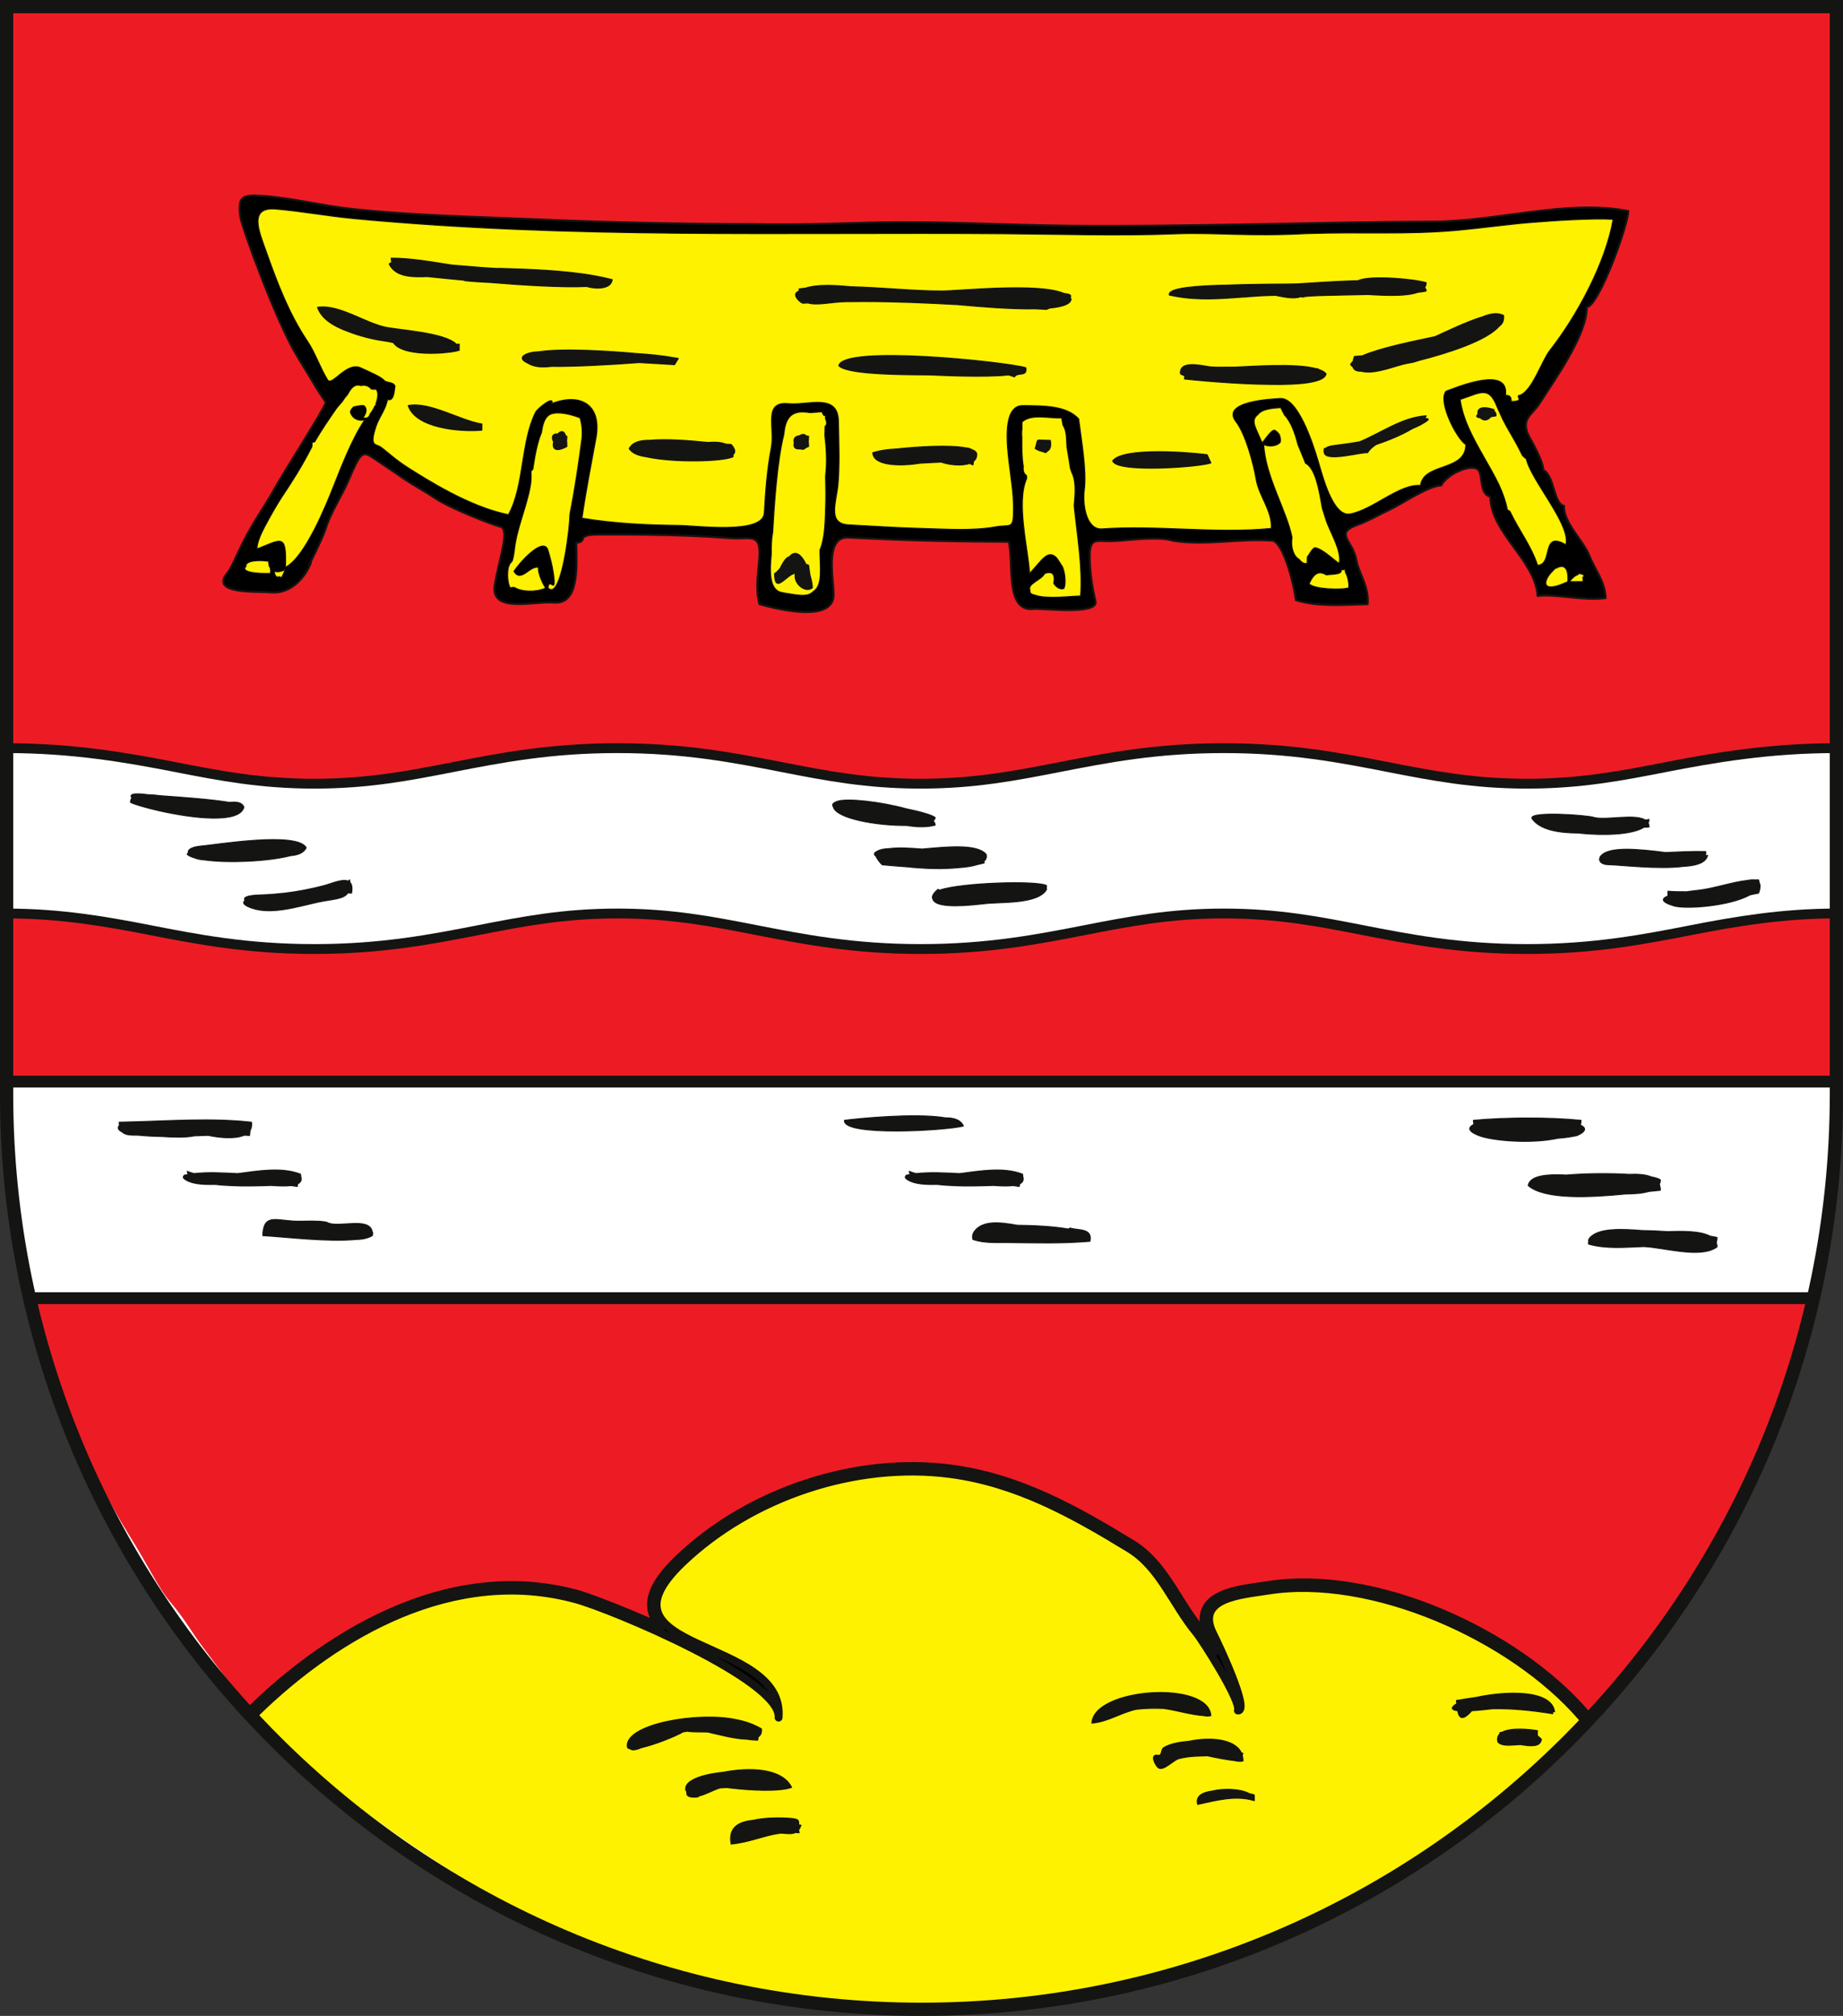 <?xml version="1.0" encoding="utf-8"?>
<!-- Generator: Adobe Illustrator 13.0.2, SVG Export Plug-In . SVG Version: 6.00 Build 14948)  -->
<!DOCTYPE svg PUBLIC "-//W3C//DTD SVG 1.1//EN" "http://www.w3.org/Graphics/SVG/1.1/DTD/svg11.dtd">
<svg version="1.1" xmlns="http://www.w3.org/2000/svg" xmlns:xlink="http://www.w3.org/1999/xlink" x="0px" y="0px"
	 width="418.275px" height="457.237px" viewBox="0 0 418.275 457.237" enable-background="new 0 0 418.275 457.237"
	 xml:space="preserve">
<rect x="0" y="0" width="418.275" height="457.237" fill="#333333" stroke="none"/>
<g id="Hintergrund">
	<path fill="#FFFFFF" d="M1.441,1.5v246.47c0,114.575,93.146,207.721,207.637,207.721c114.492,0,207.636-93.146,207.636-207.637
		c0,0,0-0.482,0-0.682L416.716,1.5H1.441z"/>
	<polygon fill="#ED1C24" stroke="#141412" stroke-width="1.786" points="416.708,245.303 1.404,245.313 1.441,1.5 416.716,1.5 	"/>
	<path fill="#ED1C24" d="M411.386,295.042c-2.195,9.718-5.926,22.059-8.594,27.93c-2.368,5.209-3.83,10.476-8.746,18.257
		c-1.328,2.104-2.593,5.238-3.712,7.323s-4.474,7.629-5.898,9.917s-14.14,19.121-15.97,21.308s-8.703,9.607-8.703,9.607
		s-7.158-8.116-11.867-11.26c-7.424-4.956-12.494-7.811-20.316-11.683c-8.121-4.021-17.256-7.458-26.789-7.144
		c-14.945,0.492-33.561,1.041-26.043,13.766c-0.314-3.201-14.064-20.524-17.082-22.3c-6.436-5.233-12.332-8.382-19.01-10.814
		c-21.195-7.722-42.679-10.856-64.141-0.649c-7.548,3.592-13.459,9.054-20.065,14.295c-3.964,3.146-9.111,8.828-4.348,16.046
		c-5.466-1.869-23.268-11.329-42.884-8.377c-5.974,0-11.806,2.05-17.4,4.178c-3.098,1.177-7.647,4.466-10.782,4.466
		c-0.682,1.285-6.349,5.411-7.684,5.411c-0.899,2.423-6.772,6.091-9.318,7.643c-2.566,1.565-3.508,6.068-6.355,3.222
		c-1.775-1.776-6.289-8.162-9.325-12.166c-3.036-4.003-4.138-6.468-7.829-10.816c-2.686-3.165-4.745-7.928-9.346-15.213
		c-3.572-5.657-8.632-15.479-11.013-20.538c-2.381-5.061-4.465-11.609-6.251-17.265c-1.786-5.656-4.134-14.982-4.134-14.982
		C14.228,295.202,411.386,295.042,411.386,295.042z"/>
	<path fill="#FFF200" d="M360.208,389.885c0,0-13.677,13.928-16.833,16.334c-1.727,1.314-15.474,13.696-43.833,28.333
		c-32.732,16.895-70.973,23.841-108.834,20.166c-9.833-0.952-20.614-2.399-30.167-4.833c-21.235-5.41-45.083-14.608-79.444-40.213
		c-14.936-11.129-24.07-21.045-24.07-21.045s17.71-17.48,38.081-24.567c13.35-4.644,26.53-4.648,40.442-0.054
		c4.601,1.521,7.607,2.846,12.22,5.136c4.441,2.205-2.094-2.156,1.966-8.655c10.411-16.668,35.583-26.015,55.07-26.773
		c19.486-0.759,32.119,6.758,37.285,9.153c5.168,2.396,14.5,7.269,18.207,11.11c3.707,3.84,5.486,8.175,9.943,14.423
		c4.652,6.522,4.479,1.037,3.758-0.466c-1.793-3.74,9.08-7.744,17.637-7.894c8.559-0.148,17.113,0.239,24.092,2.568
		c7.77,2.594,14.24,4.404,21.09,8.337C348.937,377.9,360.208,389.885,360.208,389.885z"/>
	<path fill="#ED1C24" stroke="#141412" stroke-width="1.786" d="M339.652,374.946"/>
	<g>
		<path fill="#FFFFFF" stroke="#141412" stroke-width="2.232" d="M416.708,169.692c-15.291,0-27.896,2.198-38.785,4.323
			c-9.84,1.921-19.135,3.735-31.365,3.735s-21.525-1.814-31.369-3.736c-10.891-2.125-22.152-4.323-37.443-4.323
			s-26.549,2.198-37.436,4.323c-9.842,1.921-19.135,3.735-31.366,3.735c-12.23,0-21.528-1.814-31.372-3.736
			c-10.891-2.125-22.151-4.323-37.44-4.323c-15.291,0-26.548,2.198-37.437,4.323c-9.841,1.921-19.136,3.735-31.366,3.735
			c-12.23,0-21.528-1.814-31.372-3.736c-10.89-2.125-23.224-4.323-38.513-4.323l0.062,37.504c12.234,0,22.543,1.814,32.389,3.737
			c10.889,2.125,22.148,4.322,37.435,4.322s26.543-2.197,37.431-4.322c9.841-1.922,19.138-3.737,31.372-3.737
			c12.234,0,21.533,1.814,31.378,3.737c10.889,2.125,22.148,4.322,37.434,4.322c15.288,0,26.543-2.197,37.432-4.322
			c9.842-1.922,19.133-3.737,31.369-3.737s21.533,1.814,31.381,3.737c10.885,2.125,22.146,4.322,37.432,4.322
			c15.287,0,26.543-2.197,37.43-4.322c9.842-1.922,20.486-3.737,32.721-3.737V169.692z"/>
	</g>
	<path fill="#FFFFFF" d="M416.693,245.304c0.826,13.823-5.078,48.575-5.078,48.575s-86.842-0.078-113.551,0.155
		c-52.869,0.463-105.512-0.342-158.451-0.343c-31.703,0-63.405-0.129-95.105-0.425c-12.127-0.114-24.79,0.016-36.781,0.016
		c-3.624-11.565-5.557-24.232-5.75-36.691c-0.116-7.546-0.573-11.267-0.573-11.267L416.693,245.304z"/>
</g>
<g id="Füllung">
</g>
<g id="Elemente">
	<path stroke="#141412" stroke-width="0.465" stroke-linecap="round" stroke-linejoin="round" d="M369.539,47.879
		c0,3.01-6.543,21.377-9.432,21.824c0.131,6.188-7.551,16.839-10.715,21.824c-1.645,2.601-4.621,3.546-2.143,7.895
		c0.832,1.459,3.02,5.455,3,7.197c2.578,1.297,2.289,7.628,4.715,8.125c-0.254,3.602,4.41,7.989,5.646,11.066
		c1.5,3.736,3.66,6.06,3.783,9.831c-4.951,0.714-11.377-1.036-15.432-0.465c-0.42-8.035-10.676-14.308-10.715-22.521
		c-2.76-0.631-1.473-5.328-2.996-6.273c-1.85-1.145-6.994,1.334-8.148,3.719c-2.84,0.018-8.986,4.22-11.762,5.521
		c-2.445,1.145-4.779,2.543-7.316,3.451c-5.33,1.913-0.879,3.61-0.209,7.977c0.584,3.015,2.949,6.066,2.57,9.984
		c-5.531,0.136-11.299,0.651-16.287-0.928c-0.246-2.63-2.49-12.379-5.143-13.467c-7.561-0.611-15.195,1.212-22.719,0
		c-3.375-1.044-9.604-0.141-13.252,0.063c-4.225,0.236-5.822-1.269-5.676,4.193c0.086,3.281,0.6,6.504,1.355,9.675
		c0.098,2.945-12.107,1.337-14.092,1.545c-6.557,0.688-4.414-10.264-5.625-15.244c-15.968-0.055-24.89-0.385-36.371-0.955
		c-5.48-0.271-3.422,9.117-3.392,12.944c0.051,6.434-12.583,3.379-16.817,2.174c-0.963-3.474-0.252-7.15-0.024-10.662
		c0.368-5.661-2.123-3.982-6.378-4.305c-6.439-0.488-12.892-0.708-19.346-0.791c-3.521-0.046-7.043-0.053-10.564-0.044
		c-5.875,0.014-2.301,1.581-5.264,1.871c0.075,5.5,0.704,14.042-5.093,13.563c-4.475-0.371-14.431,2.521-13.408-3.934
		c0.9-5.68,3.536-12.663,1.316-13.253c-2.22-0.59-11.555-4.24-14.983-6.57c-1.777-1.208-5.043-3.024-6.785-4.223
		c-1.741-1.199-4.445-3.004-7.012-4.739c-2.566-1.736-2.96-1.544-5.793,5.14c-1.312,3.094-4.064,7.25-5.112,10.798
		c-0.586,1.986-4.651,10.075-3.567,7.861c1.084-2.214-1.68,7.314-9.035,6.597c-2.835-0.278-13.866,0.542-9.714-4.387
		c0.984-1.167,1.577-3.017,3.748-7.318c2.17-4.301,4.693-7.724,6.858-11.609c2.164-3.885,10.881-17.452,11.757-19.758
		c-2.213-3.198-1.815-2.796-6.537-10.507c-4.721-7.711-12.542-29.239-12.861-31.522c-0.629-4.495,0.183-5.18,5.165-4.796
		C66.98,45.005,72.838,46.649,80,47.414c13.897,1.487,28.285,1.754,42.138,2.353c16.308,0.705,32.497,1.044,48.819,1.075
		c9.572,0.17,16.705-0.07,26.356-0.343c14.81-0.418,30.585,0.563,45.443,0.705c27.58,0.262,55.1-0.832,82.648-0.93
		C339.835,50.221,355.902,45.141,369.539,47.879"/>
	<path fill="#FFF200" stroke="#141412" stroke-width="0.232" d="M366.109,49.736c-4.865-0.263-13.16,0.281-18.498,0.712
		c-5.232,0.423-11.52,1.297-16.623,1.765c-11.855,1.087-21.611,0.342-34.531,0.773c-12.908,0.711-21.043-0.298-29.586,0.05
		c-12.637,0.514-26.568,0.074-39.303-0.024c-49.336-0.378-97.903,1.229-147.219-3.429c-5.922-0.559-11.788-1.653-17.708-2.169
		c-6.377-0.553-3.791,5.228-2.264,9.534c2.665,7.515,5.215,14.188,9.449,20.524c1.771,2.651,2.731,5.744,4.503,8.663
		c1.007,1.662,4.296-4.218,7.563-2.689c2.551,1.194,4.342,1.888,5.298,2.847c0.656,0.657,2.044,0.241,2.454,1.288
		c-0.173,0.899-0.17,3.586-1.714,3.018c-0.374,2.305-1.873,3.938-2.585,6.08c-1.512,4.546-0.167,3.989,0.871,4.601
		c1.039,0.612,3.401,2.979,6.858,5.108c3.457,2.129,13.293,8.553,22.327,10.352c3.616-6.627,2.776-16.559,6.152-23.229
		c0.463-0.916,4.362-3.941,3.667-1.982c6.813-2.585,11.381,0.502,10.044,7.793c-0.86,4.693-2.289,11.981-3.187,18.211
		c7.251,1.198,14.602,1.564,21.929,1.642c4.354,0.046,19.208,2.105,19.463-2.862c0.259-5.03,0.676-10.02,1.576-14.774
		c0.873-4.611-1.92-10.552,3.868-9.984c4.469,0.438,11.251-2.479,11.371,3.968c0.09,4.824,0.298,9.829-0.092,14.295
		c-0.355,4.063-2.495,8.965,2.369,9.223c5.602,0.295,10.927,0.663,16.589,0.813c5.635,0.149,11.522,0.591,16.756-0.351
		c3.57-0.643,4.129,0.831,4.119-4.259c-0.006-3.42-0.588-6.772-0.99-10.15c-0.473-3.95-1.607-13.134,3.094-13.098
		c4.686,0.035,9.924-0.027,12.678,3.016c0.584,4.726,1.846,11.66,1.289,16.024c-0.475,3.695,0.541,9.174,4.016,8.924
		c12.602-0.906,25.625,1.139,38.414-0.105c0.244-3.976-2.779-7.277-3.426-11.069c-0.646-3.773-2.447-10.384-4.574-13.117
		c-3.658-4.7,8.436-5.18,10.037-5.283c3.961-0.254,7.326,9.953,8.563,14.087c1.078,3.613,3.375,12.802,7.287,12.098
		c5.193-0.934,11.131-6.848,15.975-6.467c0.725-5.244,10.287-3.078,10.287-9.287c-1.873-1.015-6.463-9.644-4.5-12.074
		c1.871-0.661,14.463-6.081,13.502,0.929c0.93-0.078,1.357,0.387,1.285,1.393c3.381,0,0.73-1.32,1.93-1.393
		c2.875-0.995,4.979-7.797,6.867-10.205C357.894,71.646,364.412,59.605,366.109,49.736"/>
	<path fill="#141412" stroke="#141412" stroke-width="0.232" stroke-linecap="round" stroke-linejoin="round" d="M137.2,63.015
		c-0.217-0.048-0.435-0.094-0.653-0.139c-0.424-0.088-0.853-0.174-1.287-0.254c-0.141-0.026-0.282-0.053-0.424-0.078
		c-6.951-1.239-15.012-1.472-21.189-1.664c-1.229,0.096-6.007-0.34-11.083-0.756c-4.578-0.701-9.135-1.565-13.777-1.565
		c0.021,0.383,0.067,0.718,0.127,1.029c-0.398,0.081-0.607,0.199-0.556,0.365c1.504,2.857,5.017,2.917,8.637,2.779
		c2.212,0.228,5.09,0.519,8.303,0.816c0.068,0.04,0.14,0.076,0.206,0.119c1.854,0.191,3.71,0.306,5.564,0.388
		c7.896,0.652,16.532,1.176,22.066,0.923c2.221,0.647,5.583,0.593,5.802-1.543C138.372,63.285,137.79,63.146,137.2,63.015z"/>
	<path fill="#141412" stroke="#141412" stroke-width="0.232" stroke-linecap="round" stroke-linejoin="round" d="M102.746,79.77
		c0.235-0.037,0.469-0.08,0.702-0.131c0.285-0.06,0.549-0.12,0.769-0.184v-1.393c-0.188,0.026-0.402,0.034-0.612,0.046
		c-2.681-2.739-13.414-3.23-16.433-3.958c-4.394-1.056-9.874-4.771-14.339-4.524c-0.258,0.012-0.513,0.036-0.763,0.077
		c0.857,2.609,3.693,4.317,6.955,5.49c2.895,1.136,6.019,1.832,8.035,2.104c0.739,0.101,1.486,0.245,2.238,0.412
		c1.581,2.604,8.583,2.709,12.731,2.162c0.236-0.023,0.471-0.063,0.706-0.101C102.739,79.771,102.743,79.77,102.746,79.77z"/>
	<path fill="#141412" stroke="#141412" stroke-width="0.232" stroke-linecap="round" stroke-linejoin="round" d="M92.645,91.992
		c1.673,5.093,11.649,6.031,16.716,5.572v-1.393C104.559,95.43,97.444,91.008,92.645,91.992z"/>
	<path fill="#141412" stroke="#141412" stroke-width="0.232" stroke-linecap="round" stroke-linejoin="round" d="M153.938,81.313
		c-0.198-0.041-0.468-0.085-0.771-0.133c-2.849-0.523-5.723-0.796-8.605-0.98c-3.451-0.312-7.394-0.59-11.147-0.722
		c-0.088-0.008-0.177-0.014-0.264-0.022c-0.042,0.004-0.085,0.005-0.127,0.009c-4.21-0.136-8.128-0.078-10.787,0.334
		c-0.06,0.001-0.12,0-0.18,0.002c-2.118,0.042-5.35,1.167-2.239,2.58c1.521,0.944,3.41,0.938,5.351,0.715
		c5.266,0.084,13.553-0.382,19.889-0.865c2.687,0.131,5.368,0.33,8.024,0.476C153.367,82.241,153.652,81.776,153.938,81.313z"/>
	<path fill="#141412" stroke="#141412" stroke-width="0.232" stroke-linecap="round" stroke-linejoin="round" d="M165.94,100.815
		c-0.314-0.007-0.727-0.033-1.208-0.072c-1.08-0.469-2.567-0.503-4.1-0.392c-4.061-0.396-9.338-0.849-13.132-0.48
		c-1.914-0.034-3.606,0.313-4.466,1.516c-0.095,0.112-0.178,0.23-0.241,0.357c0.065,0.116,0.156,0.227,0.262,0.335
		c0.714,0.853,2.074,1.308,3.709,1.542c6.143,1.349,17.237,1.101,19.603-0.021c0.008-0.172-0.015-0.315-0.025-0.471
		C166.936,102.67,166.95,101.949,165.94,100.815z"/>
	<path fill="#141412" stroke="#141412" stroke-width="0.232" stroke-linecap="round" stroke-linejoin="round" d="M221.662,102.904
		c-0.1-0.448-0.6-0.788-1.369-1.044c-0.27-0.156-0.615-0.243-1.041-0.265c-3.732-0.725-10.977-0.297-16.011,0.266
		c-1.632,0.061-3.251,0.265-4.848,0.728c-0.119,0.028-0.222,0.056-0.306,0.083c0.004,0.155,0.029,0.3,0.063,0.439
		c0.002,0.008,0.005,0.017,0.008,0.025c0.688,2.606,6.645,2.597,10.669,1.917c1.612-0.081,3.249-0.185,4.79-0.248
		c1.789,0.645,4.586,0.937,6.373,0.323c0.311,0.09,0.59,0.197,0.814,0.329c0.07-0.31,0.123-0.592,0.164-0.862
		C221.458,104.196,221.738,103.648,221.662,102.904z"/>
	<path fill="#141412" stroke="#141412" stroke-width="0.232" stroke-linecap="round" stroke-linejoin="round" d="M232.806,83.402
		c-4.586-1.325-41.387-5.218-42.435-0.465c1.508,1.747,11.203,2.007,16.8,2.063c0.318,0.007,0.642,0.009,0.97,0.008
		c1.233,0.009,2.178,0.01,2.659,0.022c2.098,0.053,12.334,0.646,18.08,0.008c0.467,0.13,0.92,0.28,1.354,0.454
		C230.828,84.303,233.251,85.58,232.806,83.402z"/>
	<path fill="#141412" stroke="#141412" stroke-width="0.232" stroke-linecap="round" stroke-linejoin="round" d="M243.091,67.846
		c-0.063-0.125-0.148-0.244-0.244-0.357c0.373-0.437,0.111-0.787-1.352-0.918c-5.758-2.525-23.844-0.56-27.764-0.56
		c-6.326,0-13.576-0.794-20.746-0.977c-3.436-0.328-7.346-0.587-10.196,0.325c-0.475,0.052-0.951,0.101-1.42,0.166
		c0.002,0.155,0.023,0.285,0.035,0.427c-0.18,0.102-0.363,0.2-0.528,0.317c-1.071,0.757,0.844,2.44,1.35,2.507
		c0.392-0.025,0.785-0.041,1.176-0.061c2.075,0.63,5.413-0.245,8.466-0.292c1.347-0.021,2.695-0.024,4.042-0.028
		c7.186-0.007,14.348,0.308,21.496,0.699c4.721,0.437,11.91,1.054,17.49,0.952c0.873,0.041,1.748,0.086,2.623,0.123
		c0.145-0.072,0.385-0.174,0.68-0.296C241.046,69.597,242.988,68.992,243.091,67.846z"/>
	<path fill="#141412" stroke="#141412" stroke-width="0.232" stroke-linecap="round" stroke-linejoin="round" d="M273.955,103.137
		c-4.176-0.552-19.051-1.728-21.432,1.394c0.873,2.837,20.027,1.367,22.289,0.464C274.525,104.375,274.24,103.756,273.955,103.137z"
		/>
	<path fill="#141412" stroke="#141412" stroke-width="0.232" stroke-linecap="round" stroke-linejoin="round" d="M324.103,95.242
		c0.105-0.293-0.217-0.358-0.797-0.283c0.162-0.219,0.293-0.436,0.369-0.646c-5.395,0.319-10.047,3.788-15.074,5.887
		c-2.15,0.396-4.225,0.623-4.799,0.72c-0.701,0.119-2.398,0.18-3.051,0.829c-0.076-0.004-0.148,0.001-0.223-0.005
		c-0.029,0.134-0.025,0.254-0.002,0.364c-0.063,0.202-0.053,0.439,0.066,0.728c0.77,1.867,7.951-0.252,9.793-0.164
		c0.391-0.686,1.059-1.285,1.889-1.83c3.039-1.02,6.059-2.31,8.242-3.621C321.962,96.616,323.246,95.982,324.103,95.242z"/>
	<path fill="#141412" stroke="#141412" stroke-width="0.232" stroke-linecap="round" stroke-linejoin="round" d="M341.248,71.561
		c-1.398-0.735-3.08-0.405-4.811,0.316c-3.473,1.033-7.787,3.144-10.768,4.489c-4.764,1.019-12.418,2.539-16.473,4.333
		c-0.602,0.062-1.205,0.115-1.811,0.149c-0.143,0.419-0.234,0.777-0.297,1.102c-0.275,0.249-0.473,0.5-0.561,0.756
		c0.176,0.21,0.361,0.39,0.557,0.556c0.221,0.724,0.904,0.942,1.852,0.939c2.811,0.714,6.5-0.8,9.432-1.566
		c0.324-0.073,0.656-0.148,0.994-0.228c0.195-0.04,0.395-0.08,0.582-0.106c0.693-0.099,1.406-0.3,2.127-0.557
		c7.027-1.794,15.383-4.549,18.199-7.782C340.917,73.519,341.335,72.828,341.248,71.561z"/>
	<path fill="#141412" stroke="#141412" stroke-width="0.232" stroke-linecap="round" stroke-linejoin="round" d="M300.957,84.795
		c-0.326-0.409-0.9-0.732-1.645-0.991c-0.094-0.057-0.189-0.113-0.283-0.17c-0.07,0.007-0.141,0.009-0.213,0.015
		c-4.873-1.375-15.582-0.456-18.629-0.368c-0.393,0.012-2.109-0.018-4.127,0.012c-0.424-0.022-0.848-0.047-1.271-0.067
		c-1.104-0.053-6.43-1.57-6.836,0.873c-0.467,1.421,1.324,0.437,0.857,1.857c1.674,0.191,11.486,1.188,19.836,1.235
		c5.984,0.087,11.219-0.378,12.168-2.006C300.886,85.062,300.935,84.931,300.957,84.795z"/>
	<path fill="#141412" stroke="#141412" stroke-width="0.232" stroke-linecap="round" stroke-linejoin="round" d="M323.314,65.244
		c0.227-0.318,0.361-0.683,0.361-1.113c-2.625-0.856-12.967-1.752-15.426-0.467c-6.166,0.165-12.205,0.658-13.855,0.73
		c-1.414,0.063-8.809,0.007-15.779,0.277c-6.822,0.125-13.668,0.598-13.234,2.246c0.387,0.092,0.777,0.168,1.166,0.237
		c5.328,1.04,10.58,0.603,15.84,0.202c0.117,0.009,0.234,0.015,0.354,0.026c0.031-0.024,0.066-0.038,0.096-0.06
		c2.223-0.168,4.447-0.313,6.682-0.33c2.08,0.418,4.123,0.851,5.646,0.313c0.217,0.027,0.434,0.045,0.65,0.077
		c-0.021-0.356,7.451-0.42,14.711-0.584c4.461,0.286,8.799,0.389,11.209-0.492c0.881-0.09,1.559-0.194,1.941-0.317
		C323.675,65.71,323.541,65.465,323.314,65.244z"/>
	<path fill="#141412" stroke="#141412" stroke-width="0.223" stroke-linecap="round" stroke-linejoin="round" d="M214.601,253.543
		c-6.899-1.162-20.15,0.191-22.944,0.564c-0.473,3.709,23.116,2.32,27.004,1.284C217.921,253.894,216.363,253.54,214.601,253.543z"
		/>
	<path fill="#141412" stroke="#141412" stroke-width="0.223" stroke-linecap="round" stroke-linejoin="round" d="M242.878,278.54
		c-0.135,0.083-0.279,0.156-0.428,0.226c-3.369-0.603-7.867-0.816-11.584-0.851c-4.162-0.773-8.092-1.119-9.859,1.577
		c-0.023,0.035-0.023,0.069-0.039,0.104c-0.23,0.396-0.318,0.892-0.164,1.515c2.52,0.905,5.326,0.686,7.945,0.717
		c6.285,0.077,12.342,0.256,18.629-0.288C248.011,278.484,244.666,279.134,242.878,278.54z"/>
	<path fill="#141412" stroke="#141412" stroke-width="0.223" stroke-linecap="round" stroke-linejoin="round" d="M56.76,256.386
		c0.297-0.483,0.419-1.092,0.309-1.851c-0.778-0.089-1.558-0.161-2.337-0.224c-0.351-0.029-0.702-0.051-1.054-0.073
		c-0.401-0.027-0.803-0.056-1.205-0.076c-0.492-0.027-0.984-0.049-1.475-0.067c-0.208-0.008-0.417-0.016-0.625-0.022
		c-4.611-0.149-9.24,0.004-13.839,0.168c-0.664,0.024-1.328,0.049-1.991,0.074c-1.147,0.041-2.293,0.08-3.439,0.117
		c-1.346,0.044-2.693,0.085-4.039,0.104c0,0.27,0.019,0.506,0.047,0.728c-0.5,0.467-0.322,1.047,0.623,1.487
		c0.748,0.754,2.064,0.724,3.67,0.725c1.731,0.179,3.469,0.263,5.211,0.289c2.545,0.174,5.401,0.287,7.483-0.137
		c1.052-0.04,2.104-0.08,3.157-0.116c2.465,0.538,6.067,0.896,8.165-0.035c0.406,0.019,0.813,0.035,1.219,0.061
		C56.666,257.151,56.712,256.769,56.76,256.386z"/>
	<path fill="#141412" stroke="#141412" stroke-width="0.223" stroke-linecap="round" stroke-linejoin="round" d="M83.859,280.575
		c0.081-0.035,0.155-0.071,0.221-0.109c0.141-0.068,0.283-0.131,0.42-0.212c0.006-0.064,0.005-0.122,0.008-0.185
		c0.13-0.229,0.102-0.479-0.041-0.729c-0.63-3.304-7.328-0.935-9.886-1.91c-0.124-0.058-0.253-0.104-0.368-0.176
		c-1.762-0.505-5.649-0.167-7.638-0.293c-4.347-0.277-6.762-1.509-6.935,3.292c6.171,0.396,14.848,1.474,21.296,0.863
		c0.873-0.001,1.721-0.117,2.526-0.397c0.139-0.043,0.268-0.087,0.379-0.135C83.848,280.582,83.853,280.578,83.859,280.575z"/>
	<path fill="#141412" stroke="#141412" stroke-width="0.223" stroke-linecap="round" stroke-linejoin="round" d="M358.636,255.157
		c0.131-0.325,0.195-0.673,0.186-1.049c-4.066-0.393-8.166-0.534-12.262-0.522c-0.297,0-0.594-0.003-0.889-0.002
		c-0.582,0.006-1.164,0.016-1.746,0.026c-1.146,0.019-2.293,0.052-3.438,0.1c-0.082,0.002-0.164,0.002-0.246,0.006
		c-0.053,0.002-0.119,0.008-0.189,0.013c-1.891,0.085-3.781,0.197-5.662,0.38c0.025,0.337,0.059,0.638,0.102,0.922
		c-1.254,0.631-1.523,1.476,1.072,2.507c3.094,1.229,12.094,1.947,17.947,0.64c1.521-0.109,3.018-0.307,4.453-0.64
		C360.181,256.529,359.927,255.748,358.636,255.157z"/>
	<path fill="#141412" stroke="#141412" stroke-width="0.223" stroke-linecap="round" stroke-linejoin="round" d="M376.582,268.629
		c0.154-0.301,0.242-0.637,0.242-1.021c-0.359-0.26-1.082-0.486-2.066-0.677c-1.32-0.548-3.137-0.645-5.047-0.562
		c-4.299-0.264-9.736-0.224-14.238,0.155c-3.957-0.22-8.203-0.012-8.652,2.37c3.717,3.244,14.059,2.711,22.105,1.916
		c1.938-0.004,3.818-0.143,5.262-0.566c0.994-0.111,1.889-0.209,2.637-0.278C376.824,269.454,376.736,269.013,376.582,268.629z"/>
	<path fill="#141412" stroke="#141412" stroke-width="0.223" stroke-linecap="round" stroke-linejoin="round" d="M389.683,280.681
		c-0.342-0.089-0.891-0.195-1.6-0.31c-2.316-1.252-6.646-1.103-9.615-1.022c-1.93-0.13-3.93-0.223-5.869-0.251
		c-4.371-0.351-9.914-0.648-11.84,1.734c-0.221,0.272-0.268,0.508-0.188,0.712c-0.057,0.199-0.082,0.408-0.035,0.638
		c4.051,1.151,8.334,0.703,12.561,0.555c4.893,0.273,12.891,2.765,16.586,0.089c0-0.362-0.066-0.686-0.184-0.978
		C389.607,281.506,389.683,281.133,389.683,280.681z"/>
	<path fill="#141412" stroke="#141412" stroke-width="0.223" stroke-linecap="round" stroke-linejoin="round" d="M68.311,266.965
		c-0.025-0.017-0.054-0.03-0.08-0.046c0.026-0.163,0.024-0.357-0.019-0.597c-4.305-1.655-9.38-0.77-14.302-0.129
		c-3.407-0.176-6.85-0.354-9.867-0.001c-0.528-0.137-1.047-0.302-1.548-0.512c0.021,0.255,0.108,0.489,0.241,0.707
		c-0.263,0.048-0.531,0.091-0.786,0.148c-0.207,0.049-0.25,0.116-0.173,0.195c-0.308,0.2-0.252,0.483,0.388,0.876
		c1.601,0.988,4.06,1.097,6.642,1.032c1.393,0.166,2.922,0.261,4.487,0.31c1.229,0.052,2.485,0.063,3.72,0.038
		c1.621-0.013,3.19-0.059,4.597-0.111c1.572,0.113,3.198,0.188,4.462,0.032c0.46,0.065,0.923,0.123,1.381,0.2
		c0.052-0.213,0.086-0.406,0.113-0.593C68.19,268.206,68.501,267.717,68.311,266.965z"/>
	<path fill="#141412" stroke="#141412" stroke-width="0.223" stroke-linecap="round" stroke-linejoin="round" d="M232.171,266.965
		c-0.023-0.017-0.053-0.03-0.08-0.046c0.027-0.163,0.025-0.357-0.018-0.597c-4.305-1.655-9.381-0.77-14.303-0.129
		c-3.408-0.176-6.85-0.354-9.866-0.001c-0.528-0.137-1.048-0.302-1.549-0.512c0.021,0.255,0.108,0.489,0.241,0.707
		c-0.264,0.048-0.531,0.091-0.786,0.148c-0.208,0.049-0.25,0.116-0.174,0.195c-0.307,0.2-0.251,0.483,0.389,0.876
		c1.601,0.988,4.058,1.097,6.642,1.032c1.393,0.166,2.922,0.261,4.486,0.31c1.23,0.052,2.486,0.063,3.721,0.038
		c1.621-0.013,3.191-0.059,4.598-0.111c1.572,0.113,3.199,0.188,4.461,0.032c0.461,0.065,0.924,0.123,1.381,0.2
		c0.053-0.213,0.088-0.406,0.113-0.593C232.05,268.206,232.361,267.717,232.171,266.965z"/>
	<path fill="#141412" stroke="#141412" stroke-width="0.223" stroke-linecap="round" stroke-linejoin="round" d="M52.071,181.998
		c-4.188-0.712-11.354-1.207-15.434-1.494c-1.101-0.139-2.157-0.233-3.1-0.254c-3.509-0.479-4.225-0.007-3.576,0.75
		c-0.255,0.256-0.379,0.583-0.326,1.002c0.871,0.421,3.19,1.128,6.102,1.802c0.21,0.053,0.415,0.1,0.613,0.139
		c7.369,1.645,17.978,2.952,19.004-0.869C54.912,181.933,53.559,181.836,52.071,181.998z"/>
	<path fill="#141412" stroke="#141412" stroke-width="0.223" stroke-linecap="round" stroke-linejoin="round" d="M69.499,192.289
		c-2.038-3.745-20.238-0.706-23.833-0.387c-2.28,0.203-3.077,0.841-2.92,1.493c-0.158,0.132-0.25,0.265-0.25,0.395
		c0.337,0.313,0.924,0.576,1.683,0.796c0.627,0.25,1.424,0.421,2.313,0.467c5.374,0.751,14.431,0.326,19.466-0.979
		C67.502,193.938,68.845,193.517,69.499,192.289z"/>
	<path fill="#141412" stroke="#141412" stroke-width="0.223" stroke-linecap="round" stroke-linejoin="round" d="M79.41,200.116
		c-0.015-0.175-0.025-0.347-0.053-0.54c-0.093,0.094-0.212,0.185-0.346,0.274c-1.322-0.575-3.86,0.604-5.525,1.036
		c-2.812,0.729-5.702,1.313-8.773,1.685c-0.801,0.067-1.711,0.152-2.646,0.256c-0.984,0.076-1.981,0.138-3.008,0.167
		c-3.188,0.093-3.93,0.629-3.416,1.239c-0.569,0.388-0.498,0.848,0.648,1.391c4.643,2.198,11.252-0.006,15.958-1.023
		c3.156-0.682,5.69-0.602,6.708-2.071c0.289,0.001,0.566,0.016,0.829,0.047C80.01,201.284,79.83,200.531,79.41,200.116z"/>
	<path fill="#141412" stroke="#141412" stroke-width="0.223" stroke-linecap="round" stroke-linejoin="round" d="M211.761,186.173
		c0.297-0.214,0.471-0.458,0.471-0.742c-0.689-0.568-3.339-1.327-6.611-2c-5.69-1.565-13.32-2.429-15.513-1.692
		c-1.122,0.377-1.337,0.795-0.994,1.218c0.556,2.717,9.98,4.34,16.626,4.261c2.192,0.35,4.378,0.495,6.492-0.072
		C212.232,186.817,212.066,186.492,211.761,186.173z"/>
	<path fill="#141412" stroke="#141412" stroke-width="0.223" stroke-linecap="round" stroke-linejoin="round" d="M223.375,195.718
		c-0.027-0.125-0.059-0.236-0.09-0.352c0.5-0.417,0.705-0.935,0.52-1.576c-2.094-2.53-9.404-1.645-14.555-1.214
		c-2.599-0.2-5.208-0.4-7.647-0.08c-0.954,0.033-1.877,0.187-2.532,0.592c-0.792,0.347-0.766,0.738-0.269,1.131
		c0.36,0.721,0.833,1.365,1.428,1.928c0.75,0.053,3.206,0.303,6.262,0.505c0.222,0.042,0.379,0.067,0.446,0.072
		c3.547,0.303,7.053,0.423,10.52,0.082c1.719-0.119,3.24-0.34,4.371-0.708C222.345,195.981,222.861,195.863,223.375,195.718z"/>
	<path fill="#141412" stroke="#141412" stroke-width="0.223" stroke-linecap="round" stroke-linejoin="round" d="M237.521,200.862
		c-2.043-1.177-19.266-0.682-24.246,1.029c-0.15-0.049-0.287-0.106-0.4-0.172c-1.209,1.013-1.471,1.751-1.127,2.285
		c0.646,1.829,6.193,1.557,10.211,1.123c0.629-0.051,1.115-0.103,1.363-0.139c3.23-0.48,12.283,0.246,14.199-3.269
		c0-0.123-0.025-0.233-0.07-0.336C237.494,201.217,237.521,201.045,237.521,200.862z"/>
	<path fill="#141412" stroke="#141412" stroke-width="0.223" stroke-linecap="round" stroke-linejoin="round" d="M374.039,186.667
		c0.133-0.25,0.213-0.517,0.213-0.808c-0.178,0.061-0.479,0.105-0.859,0.138c-2.346-1.478-8.859,0.117-11.57-0.567
		c-1.424-0.548-14.852-1.493-14.145,0.214c1.76,2.521,5.875,3.272,10.432,3.293c5.818,0.647,12.338,0.385,14.955-1.289
		c0.441-0.038,0.842-0.065,1.188-0.076C374.251,187.22,374.175,186.921,374.039,186.667z"/>
	<path fill="#141412" stroke="#141412" stroke-width="0.223" stroke-linecap="round" stroke-linejoin="round" d="M387.541,194.003
		c-0.145,0.048-0.326,0.083-0.525,0.11c0.104-0.292,0.139-0.613,0.098-0.967c-3.094-0.07-6.107,0.091-9.119,0.219
		c-6.133-0.774-13.102-1.498-14.797,0.943c-0.072,0.104-0.102,0.202-0.111,0.297c-0.299,0.762,0.477,1.501,1.914,1.519
		c2.734,0.034,11.469,1.13,17.111,0.376C384.675,196.371,387.136,195.822,387.541,194.003z"/>
	<path fill="#141412" stroke="#141412" stroke-width="0.223" stroke-linecap="round" stroke-linejoin="round" d="M399.24,200.184
		c-0.014-0.198-0.049-0.399-0.127-0.608c-0.338-0.012-0.684-0.008-1.029,0.003c-0.439-0.042-0.951,0.007-1.486,0.11
		c-3.697,0.426-7.582,1.839-11.193,2.251c-0.207,0.023-1.303,0.132-2.615,0.325c-1.465,0.025-2.902-0.013-4.25-0.119
		c-0.039,0.395-0.02,0.743,0.041,1.061c-1.463,0.564-1.777,1.315,1.283,2.251c2.732,0.837,12.824,0.033,17.266-2.473
		c0.795-0.19,1.477-0.338,1.984-0.41C399.55,201.393,399.535,200.644,399.24,200.184z"/>
	<path fill="#141412" stroke="#141412" stroke-width="0.223" stroke-linecap="round" stroke-linejoin="round" d="M274.812,389.125
		c-0.6-8.067-26.631-6.288-27.006,1.715c3.707-0.35,6.365-2.276,10.006-3.141c2.166-0.26,4.246-0.274,6.32-0.194
		c3.133,0.448,6.148,1.436,9.012,1.615C273.646,389.25,274.199,389.258,274.812,389.125z"/>
	<path fill="#141412" stroke="#141412" stroke-width="0.223" stroke-linecap="round" stroke-linejoin="round" d="M282.097,397.697
		c-0.123-0.034-0.242-0.073-0.361-0.111c-1.469-3.187-7.111-3.642-11.879-2.644c-2.08,0.191-4.357,0.558-5.762,1.471
		c-0.686,0.447-0.277,1.883-1.289,1.71c-1.477-0.249-1.072,1.172-0.506,2.11c0.023,0.064,0.057,0.119,0.104,0.164
		c0.145,0.216,0.289,0.395,0.416,0.502c1.156,0.998,3.465-1.725,4.795-2.039c2.52-0.597,4.168-0.525,6.41-0.626
		c1.754,0.412,4.379,0.893,6.182,1.105c0.715,0.156,1.369,0.22,1.891,0.073c0.008-0.481-0.057-0.922-0.176-1.326
		C281.962,397.957,282.019,397.827,282.097,397.697z"/>
	<path fill="#141412" stroke="#141412" stroke-width="0.223" stroke-linecap="round" stroke-linejoin="round" d="M283.474,406.794
		c-1.896-1.045-5.658-1.214-8.414-0.546c-2.203,0.302-3.76,1.155-3.248,3.021c4.195-0.906,8.584-2.153,12.857-0.856v-1.286
		C284.408,407.027,283.996,406.912,283.474,406.794z"/>
	<path fill="#141412" stroke="#141412" stroke-width="0.223" stroke-linecap="round" stroke-linejoin="round" d="M172.798,392.125
		c-1.797-1.048-3.699-1.701-5.661-2.068c-8.6-1.91-25.366,0.979-24.762,6.13c0.033,0.281,0.287,0.434,0.693,0.489
		c0.318,0.328,1.121,0.316,2.511-0.278c3.162-0.731,7.756-2.592,9.437-3.571c0.329-0.063,0.659-0.113,0.988-0.158
		c1.395,0.236,3.035,0.12,4.632,0.185c2.319,0.526,6.043,1.554,8.767,1.616c0.822,0.126,1.662,0.211,2.537,0.229
		c0.076-0.257,0.117-0.502,0.129-0.738C172.634,393.592,172.922,393.009,172.798,392.125z"/>
	<path fill="#141412" stroke="#141412" stroke-width="0.223" stroke-linecap="round" stroke-linejoin="round" d="M164.887,405.436
		c3.23,0.423,9.879,1.017,13.593,0.283c0.149-0.028,0.297-0.057,0.446-0.093c0.261-0.063,0.508-0.134,0.73-0.214
		c-2.187-4.453-9.729-4.577-15.603-3.42c-4.893,0.49-8.899,1.934-8.401,4.063c0.077,0.132,0.163,0.229,0.245,0.341
		c-0.212,0.827,0.332,1.447,2.541,1.159c0.066-0.083,0.155-0.143,0.227-0.221c1.557-0.316,3.294-1.412,4.762-1.803
		C163.936,405.485,164.435,405.452,164.887,405.436z"/>
	<path fill="#141412" stroke="#141412" stroke-width="0.223" stroke-linecap="round" stroke-linejoin="round" d="M181.262,415.025
		c0.203-0.268,0.382-0.604,0.537-1.039c-0.147-0.019-0.336-0.05-0.549-0.086c0.073-1.185,0.14-1.431-3.582-1.561
		c-1.667-0.059-4.365-0.013-6.765,0.542c-3.077,0.282-5.46,1.514-5.041,4.864c0.015,0.17,0.041,0.346,0.078,0.525
		c4.388-0.46,7.435-1.992,11.258-2.493c1.418,0.112,2.505,0.267,3.322-0.132c0.28,0.013,0.56,0.026,0.851,0.054
		C181.313,415.454,181.283,415.234,181.262,415.025z"/>
	<path fill="#141412" stroke="#141412" stroke-width="0.223" stroke-linecap="round" stroke-linejoin="round" d="M352.822,388.268
		c-0.664-5.112-11.141-4.717-17.711-3.291c-2.014,0.283-3.674,0.575-4.578,0.72c0.043,0.182,0.076,0.432,0.105,0.714
		c-0.158,0.087-0.305,0.175-0.418,0.26c-1.092,0.822-0.607,1.208,0.611,1.345c0.271,1.484,0.938,2.571,3.189,0
		c1.604-0.097,3.346-0.286,4.699-0.446c4.588-0.091,8.92,0.377,13.672,1.127c0.02-0.18,0.018-0.348,0.012-0.513
		C352.546,388.21,352.689,388.239,352.822,388.268z"/>
	<path fill="#141412" stroke="#141412" stroke-width="0.223" stroke-linecap="round" stroke-linejoin="round" d="M348.927,393.697
		c-0.039-0.355-0.047-0.74,0.035-1.143c-1.496-0.291-6.037-0.8-8.078,0.354c-0.164,0.025-0.326,0.051-0.494,0.074
		c0.014,0.09,0.021,0.173,0.029,0.259c-0.48,0.44-0.684,1.053-0.457,1.884c1.041,1.097,3.252,0.634,5.086,0.57
		c2.088,0.347,4.594,0.68,4.773-1.212C349.521,394.177,349.224,393.923,348.927,393.697z"/>
	<path fill="#FFF200" stroke="#141412" stroke-width="0.232" d="M61.093,128.368c-0.056-0.361-0.111-0.724-0.167-1.085
		c-3.686-0.446-5.315,0.324-5.092,1.167c-0.869,0.754-0.021,1.693,5.52,1.62C61.509,129.313,61.387,128.763,61.093,128.368z"/>
	<path fill="#FFF200" stroke="#141412" stroke-width="0.232" d="M64.551,129.643c0.096-0.169,0.177-0.339,0.232-0.502
		c-0.797,0.494-1.655,0.648-2.571,0.464c0.172,1.208,0.673,1.43,1.195,1.203c0.162,0.079,0.334,0.144,0.519,0.19
		C64.135,130.546,64.343,130.095,64.551,129.643z"/>
	<path fill="#FFF200" stroke="#141412" stroke-width="0.232" d="M85.357,91.992c-0.007-0.158-0.028-0.29-0.04-0.439
		c0.486-1.302,0.625-2.642,0.04-3.275c-0.382,0.05-0.737,0.029-1.074-0.03c-0.62-0.764-1.452-0.987-2.355-0.792
		c-1.011-0.298-1.927-0.138-3.016,1.964c-0.008,0.015-0.02,0.032-0.028,0.047c-0.436,0.48-0.848,1.027-1.224,1.633
		c-0.533,0.612-1.085,1.21-1.421,1.693c-1.486,2.137-3.393,4.94-4.808,7.388c-0.218,0.092-0.433,0.16-0.647,0.168
		c0.061,0.297,0.049,0.637-0.001,0.997c-0.07,0.132-0.148,0.269-0.213,0.397c-2.067,4.031-4.088,7.212-6.56,10.924
		c-0.705,1.059-2.065,3.294-3.278,5.58c-1.396,2.485-2.508,4.92-2.378,6.249c5.535-2.138,6.709-3.688,6.429,4.179
		c4.482-2.276,9.293-14.316,10.716-17.877c1.878-4.7,4.383-11.338,7.287-15.557c-0.232,0.047-0.451,0.067-0.665,0.073
		c-0.042,0.001-0.085,0.003-0.127,0.003c-1.261-0.012-2.146-0.741-2.479-1.852c0.048-0.383,0.285-0.788,0.758-1.18
		c0.688-0.152,1.599-0.346,2.272-0.301c0.655,0.455,0.863,1.466-0.187,2.793c1.138,0.237,1.466-0.272,1.648-0.918
		c0.426-0.5,0.816-1.15,1.121-1.843C85.2,92.006,85.271,91.992,85.357,91.992z"/>
	<path fill="#FFF200" stroke="#141412" stroke-width="0.232" d="M131.649,94.779c-0.173-0.072-0.402-0.16-0.669-0.254
		c-0.115-0.042-0.229-0.08-0.341-0.116c-1.813-0.595-4.921-1.297-6.276-0.095c-0.883,0.784-1.247,2.182-1.463,3.78
		c-0.995,2.323-1.519,5.349-1.971,8.35c-0.132,0.145-0.267,0.287-0.424,0.408c0.069,0.888,0.043,1.784-0.039,2.683
		c-0.023,0.15-0.046,0.301-0.07,0.449c-0.794,4.96-3.251,10.008-3.691,15.16c-0.405,2.458-0.463,1.936-0.644,2.34
		c-1.217,0.923-0.969,4.801-0.271,5.836c0.297-0.064,0.603-0.092,0.913-0.099c1.79,1.118,4.972,1.054,6.764,0.32
		c0.143-0.055,0.282-0.123,0.419-0.199c0.023,0.009,0.04,0.003,0.047-0.022c-0.014,0.009-0.032,0.015-0.047,0.022
		c-0.308-0.116-1.912-3.312-1.667-4.666c-2.045-0.445-3.905,3.555-5.572,0.929c0.98-1.675,6.721-8.195,7.729-4.773
		c0.459,1.56,0.935,3.241,1.215,5.223c0.756,5.336-0.911,0.567-1.228,3.265c0.098,0.11,0.194,0.193,0.289,0.259
		c0.022,0.015,0.042,0.022,0.064,0.035c0.073,0.044,0.145,0.08,0.217,0.1c0.03,0.009,0.059,0.01,0.089,0.014
		c0.055,0.007,0.11,0.012,0.165,0.005c0.054-0.004,0.107-0.02,0.16-0.038c0.014-0.004,0.028-0.009,0.042-0.016
		c2.383-0.938,3.945-14.229,3.96-17.024c1.075-5.486,1.994-11.604,2.729-17.232C132.231,97.836,132.088,96.289,131.649,94.779z"/>
	<path fill="#141412" stroke="#141412" stroke-width="0.232" stroke-linecap="round" stroke-linejoin="round" d="M128.649,98.958
		c-0.095-0.038-0.176-0.065-0.266-0.099c-0.392-1.278-1.147-1.127-1.779-0.446c-1.395-0.083-1.438,0.896-0.954,1.801
		c-0.343,1.365,0.205,2.56,3,1.066c0-0.506-0.024-0.935-0.063-1.314C128.625,99.672,128.649,99.344,128.649,98.958z"/>
	<path fill="#FFF200" stroke="#141412" stroke-width="0.232" d="M187.2,98.804c0.006-0.701,0.017-1.4,0.042-2.094
		c0.541-0.388,0.395-1.102,0.096-1.775c0.013-0.206,0.018-0.416,0.033-0.621c-0.131-0.026-0.263-0.055-0.394-0.083
		c-0.231-0.403-0.442-0.726-0.463-0.846c-0.89,0.096-1.781,0.159-2.673,0.204c-1.269-0.205-2.44-0.245-3.408,0.13
		c-0.058,0.02-0.117,0.04-0.174,0.07c-1.183,0.537-2.031,1.758-2.303,4.216c-0.02,0.173-0.037,0.346-0.056,0.52
		c-1.551,6.102-2.208,16.428-2.524,22.125c-0.303,1.595-0.355,3.349-0.33,5.01c-0.318,3.509-0.65,8.184,2.424,8.729
		c0.096,0.017,0.183,0.033,0.276,0.049c0.284,0.074,0.592,0.129,0.929,0.165c2.888,0.511,4.709,0.753,5.808-0.359
		c2.386-1.36,1.587-5.688,1.603-9.515c1.147-2.647,1.174-6.341,1.286-9.519c0.089-2.381,0.052-4.81-0.01-7.248
		C187.736,104.972,187.563,101.793,187.2,98.804z"/>
	<path fill="#141412" stroke="#141412" stroke-width="0.232" stroke-linecap="round" stroke-linejoin="round" d="M183.435,100.115
		c0.05-0.332,0.078-0.714,0.078-1.158c-0.195-0.039-0.374-0.067-0.55-0.093c-0.4-0.472-0.957-0.395-1.47-0.05
		c-1.229,0.152-1.464,0.888-1.211,1.606c-0.264,0.808-0.008,1.532,1.323,1.392c0.459,0.178,0.942,0.129,1.309-0.312
		c0.189-0.064,0.387-0.137,0.6-0.222C183.513,100.827,183.485,100.443,183.435,100.115z"/>
	<path fill="#141412" stroke="#141412" stroke-width="0.232" stroke-linecap="round" stroke-linejoin="round" d="M183.836,130.468
		c-0.121-0.75-0.233-1.501-0.323-2.257c-0.215-0.073-0.418-0.156-0.614-0.245c-0.96-2.001-2.298-3.359-3.727-1.71
		c-0.634,0.159-1.278,0.901-2.095,2.647c-0.565,0.642-1.104,1.186-1.279,1.167c0,5.129,2.96-0.146,4.715,0
		c-0.553,2.193,2.226,4.569,3.857,3.25C184.368,132.708,184.174,131.631,183.836,130.468z"/>
	<path fill="#FFF200" stroke="#141412" stroke-width="0.232" d="M243.779,114.72c0.215-2.538,0.43-4.999-0.258-6.939
		c-0.236-0.515-0.43-1.021-0.59-1.519c-0.232-1.624-0.502-3.252-0.791-4.864c-0.105-2.07-0.078-3.786-0.896-4.959
		c-0.104-0.558-0.201-1.115-0.295-1.659c-2.596,0.205-6.779-1.071-9,0.929c0.01,0.433,0.008,0.965,0,1.552
		c-0.098,0.604-0.09,1.294-0.029,2.052c-0.027,2.164-0.01,4.611,0.32,6.389c-0.063,0.91-0.02,1.64,0.725,2.152
		c0.031,0.164,0.051,0.378,0.057,0.639c-2.461,5.444,0.33,15.962,0.643,21.578c2.77-2.888,4.113-5.632,6.15-3.518
		c0.137,0.168,0.271,0.362,0.412,0.588c0.176,0.285,0.553,0.862,0.934,1.464c0.604,1.551,0.779,3.932,0.277,4.873
		c-0.664,0.251-1.549-0.063-2.289-1.152c0.383-2.114-0.303-2.866-2.057-2.255c-0.707,1.522-4.057,2.292-3.316,3.88
		c-0.133,0.456,0.129,0.854,1.205,1.052c2.479,0.955,8.404,0.176,10.256,0.176C245.75,128.87,244.462,121.426,243.779,114.72z"/>
	<path fill="#141412" stroke="#141412" stroke-width="0.232" stroke-linecap="round" stroke-linejoin="round" d="M238.378,99.886
		c-3.775,0-2.607-0.646-3.43,1.858c0.574,0.348,1.174,0.591,1.709,0.673c0.217,0.085,0.432,0.169,0.648,0.255
		c0.172-0.12,0.316-0.253,0.449-0.392C238.316,101.979,238.609,101.243,238.378,99.886z"/>
	<path fill="#FFF200" stroke="#141412" stroke-width="0.232" d="M305.361,129.839c-0.037-0.234-0.088-0.464-0.117-0.699
		c-0.17,0-0.316,0.045-0.445,0.114c-0.129-0.072-0.264-0.114-0.412-0.114c0.061,0.206,0.037,0.362-0.025,0.497
		c-0.045,0.059-0.09,0.121-0.133,0.186c-0.479,0.434-1.801,0.414-3.211,0.56c-1.58-0.893-2.705-0.595-3.918,2.008
		c0.922,1.266,7.461,1.489,9.002,0.929C306.195,132.432,305.939,130.777,305.361,129.839z"/>
	<path fill="#FFF200" stroke="#141412" stroke-width="0.232" d="M303.957,127.748c0.602-2.901-2.271-7.318-3.053-9.926
		c-0.264-0.881-0.535-1.729-0.809-2.561c-0.771-4.429-1.563-9.002-3.809-10.209c-0.533-1.339-1.105-2.749-1.717-4.195
		c-0.641-2.558-1.586-5.218-3.053-6.73c-0.281-0.568-0.563-1.126-0.848-1.671c-2.939,0.147-4.537,0.631-5.221,1.604
		c-1.809,1.36-0.289,3.177,0.936,6.29c0.277-0.108,0.504-0.382,0.709-0.717c0.609-0.775,1.396-1.9,2.105-2.085
		c0.236,0.096,0.498,0.277,0.803,0.596c0.137,0.144,0.25,0.282,0.348,0.417c0.061,0.168,0.119,0.346,0.174,0.563
		c0.117,0.475,0.117,0.853,0.037,1.158c-0.639,0.905-2.596,1.145-3.748,0.534c0.332,7.173,5.223,14.99,6.43,21.127
		c-0.383,2.301,0.457,4.358,1.586,4.913c0.543,0.711,1.18,1.132,1.844,0.892c-0.021-0.565-0.004-1.041,0.039-1.453
		c0.152-0.176,0.301-0.376,0.443-0.627c0.414-0.726,0.816-1.184,1.209-1.442c1.463,0.129,3.531,2.047,4.793,3.01
		C303.425,127.469,303.691,127.651,303.957,127.748z"/>
	<path fill="#FFF200" stroke="#141412" stroke-width="0.232" d="M353.267,128.847c-0.088-0.117-0.209-0.047-0.852,0.638
		c-0.33,0.305-0.635,0.653-0.887,1.012c-0.016,0.021-0.031,0.041-0.045,0.06c-1.277,1.863-1.113,3.935,4.338,1.369
		C356.06,128.352,354.65,128.035,353.267,128.847z"/>
	<path fill="#FFF200" stroke="#141412" stroke-width="0.232" d="M358.394,130.069c-0.107,0.093-0.215,0.185-0.322,0.278
		c-0.674,0.233-1.453,0.932-1.82,1.579h3c0.045-0.415,0.029-0.73-0.025-0.979C359.683,130.619,359.654,130.283,358.394,130.069z"/>
	<path fill="#FFF200" stroke="#141412" stroke-width="0.232" d="M346.392,104.065c-0.287-0.18-0.58-0.44-0.871-0.757
		c-0.146-0.282-0.295-0.563-0.434-0.847c-1.371-2.777-2.717-4.775-3.961-7.21c-0.121-0.276-0.238-0.533-0.338-0.749
		c-0.285-0.611-0.531-1.145-0.764-1.638c-0.084-0.199-0.168-0.385-0.25-0.591c-1.904-4.824-3.672-3.223-8.385-1.675
		c0.068,0.526,0.162,1.05,0.277,1.571c0.049,0.225,0.113,0.446,0.17,0.669c0.074,0.294,0.146,0.589,0.234,0.881
		c0.07,0.235,0.15,0.468,0.229,0.702c0.1,0.295,0.197,0.591,0.309,0.886c0.061,0.168,0.129,0.337,0.195,0.504
		c0.164,0.415,0.336,0.829,0.518,1.24c0.002,0.004,0.002,0.007,0.004,0.011c1.947,4.414,4.85,8.678,6.883,12.913
		c0.85,1.854,1.535,3.74,1.896,5.699c0.182,0.034,0.383,0.152,0.598,0.337c1.971,4.218,4.787,7.715,6.26,12.2
		c3.635-0.127,0.66-8.011,6.432-4.644C356.544,118.99,347.515,109.056,346.392,104.065z"/>
	<path fill="#141412" stroke="#141412" stroke-width="0.232" stroke-linecap="round" stroke-linejoin="round" d="M339.535,94.313
		c0.031-0.571-0.184-0.919-0.529-1.108c0.033-0.095,0.068-0.183,0.1-0.285c-3.146-1.064-3.928-0.002-3.645,1.014
		c-0.477,0.382-0.49,0.749,0.471,0.807c0.586,0.61,1.563,0.839,2.385-0.208C338.687,94.474,339.083,94.404,339.535,94.313z"/>
	<path stroke="#141412" stroke-width="1.786" stroke-linecap="round" stroke-linejoin="round" d="M57.269,387.444
		c11.245-10.964,40.463-35.009,73.746-25.928c1.75,0.479,9.543,3.255,19.061,7.577c-1.143-1.163-1.964-2.457-2.228-3.987
		c-0.065-0.38-0.098-0.761-0.098-1.148c0-3.052,2.028-6.42,6.285-10.484c15.945-15.224,40.181-23.23,61.744-20.399
		c15.52,2.041,28.34,9.255,41.191,17.102c4.762,2.907,7.738,7.654,10.617,12.244c1.508,2.402,3.064,4.887,4.836,7.012
		c0.043,0.053,1.58,2.231,3.422,5.11c-0.598-1.313-1.145-2.456-1.533-3.206c-0.777-1.495-1.166-2.87-1.166-4.114
		c0-0.864,0.189-1.665,0.564-2.396c1.828-3.561,7.543-4.378,12.135-5.035l1.824-0.271c24.348-3.879,56.457,10.767,72.314,29.209
		l-0.961,0.824c-15.918-18.513-47.988-32.474-71.154-28.784c-6.143,0.978-16.809,1.563-12.434,9.985
		c0.756,1.456,8.357,17.385,5.508,17.217c0.84-2.101-8.156-16.13-9.492-17.729c-5.168-6.196-8.172-14.73-15.141-18.986
		c-12.811-7.822-25.516-14.931-40.695-16.928c-21.416-2.811-45.125,5.187-60.706,20.062c-21.632,20.653,23.404,16.685,21.791,35.188
		c0.738-8.457-37.709-24.574-46.018-26.841c-27.513-7.506-54.007,7.661-72.575,25.767L57.269,387.444z"/>
	<line fill="none" stroke="#141412" stroke-width="2.679" x1="7.895" y1="294.438" x2="410.724" y2="294.438"/>
	<line fill="none" stroke="#141412" stroke-width="2.679" x1="1.482" y1="245.322" x2="416.621" y2="245.322"/>
</g>
<g id="Wappenrahmen">
	<g>
		<path fill="#141412" d="M1.441,1.5v246.47c0,114.575,93.146,207.721,207.637,207.721c114.492,0,207.636-93.146,207.636-207.637
			L416.716,1.5H1.441z M416.716,1.5l-0.002,246.47c-0.002,113.098-94.621,208.042-207.636,208.042
			c-113.014,0-207.637-90.586-207.637-207.958c0-9.918,0-246.554,0-246.554H416.716z"/>
	</g>
	<g>
		<path fill="#141412" d="M0,0v247.733c0.002-0.006,0.001,0.142,0.001,0.142L0,248.098c0,115.319,93.819,209.139,209.138,209.139
			s209.137-93.819,209.137-209.139l-0.002-0.365c0,0-0.039,0.039-0.041,0.041c0.032-0.271,0.041-0.534,0.041-0.747L418.275,0H0z
			 M415.275,3c0,2.963,0,245.098,0,245.098c0,113.665-92.473,206.139-206.137,206.139S3,361.763,3,248.098l0.002-0.359
			C3.002,247.739,3,5.963,3,3C5.968,3,412.307,3,415.275,3z"/>
	</g>
</g>
</svg>
